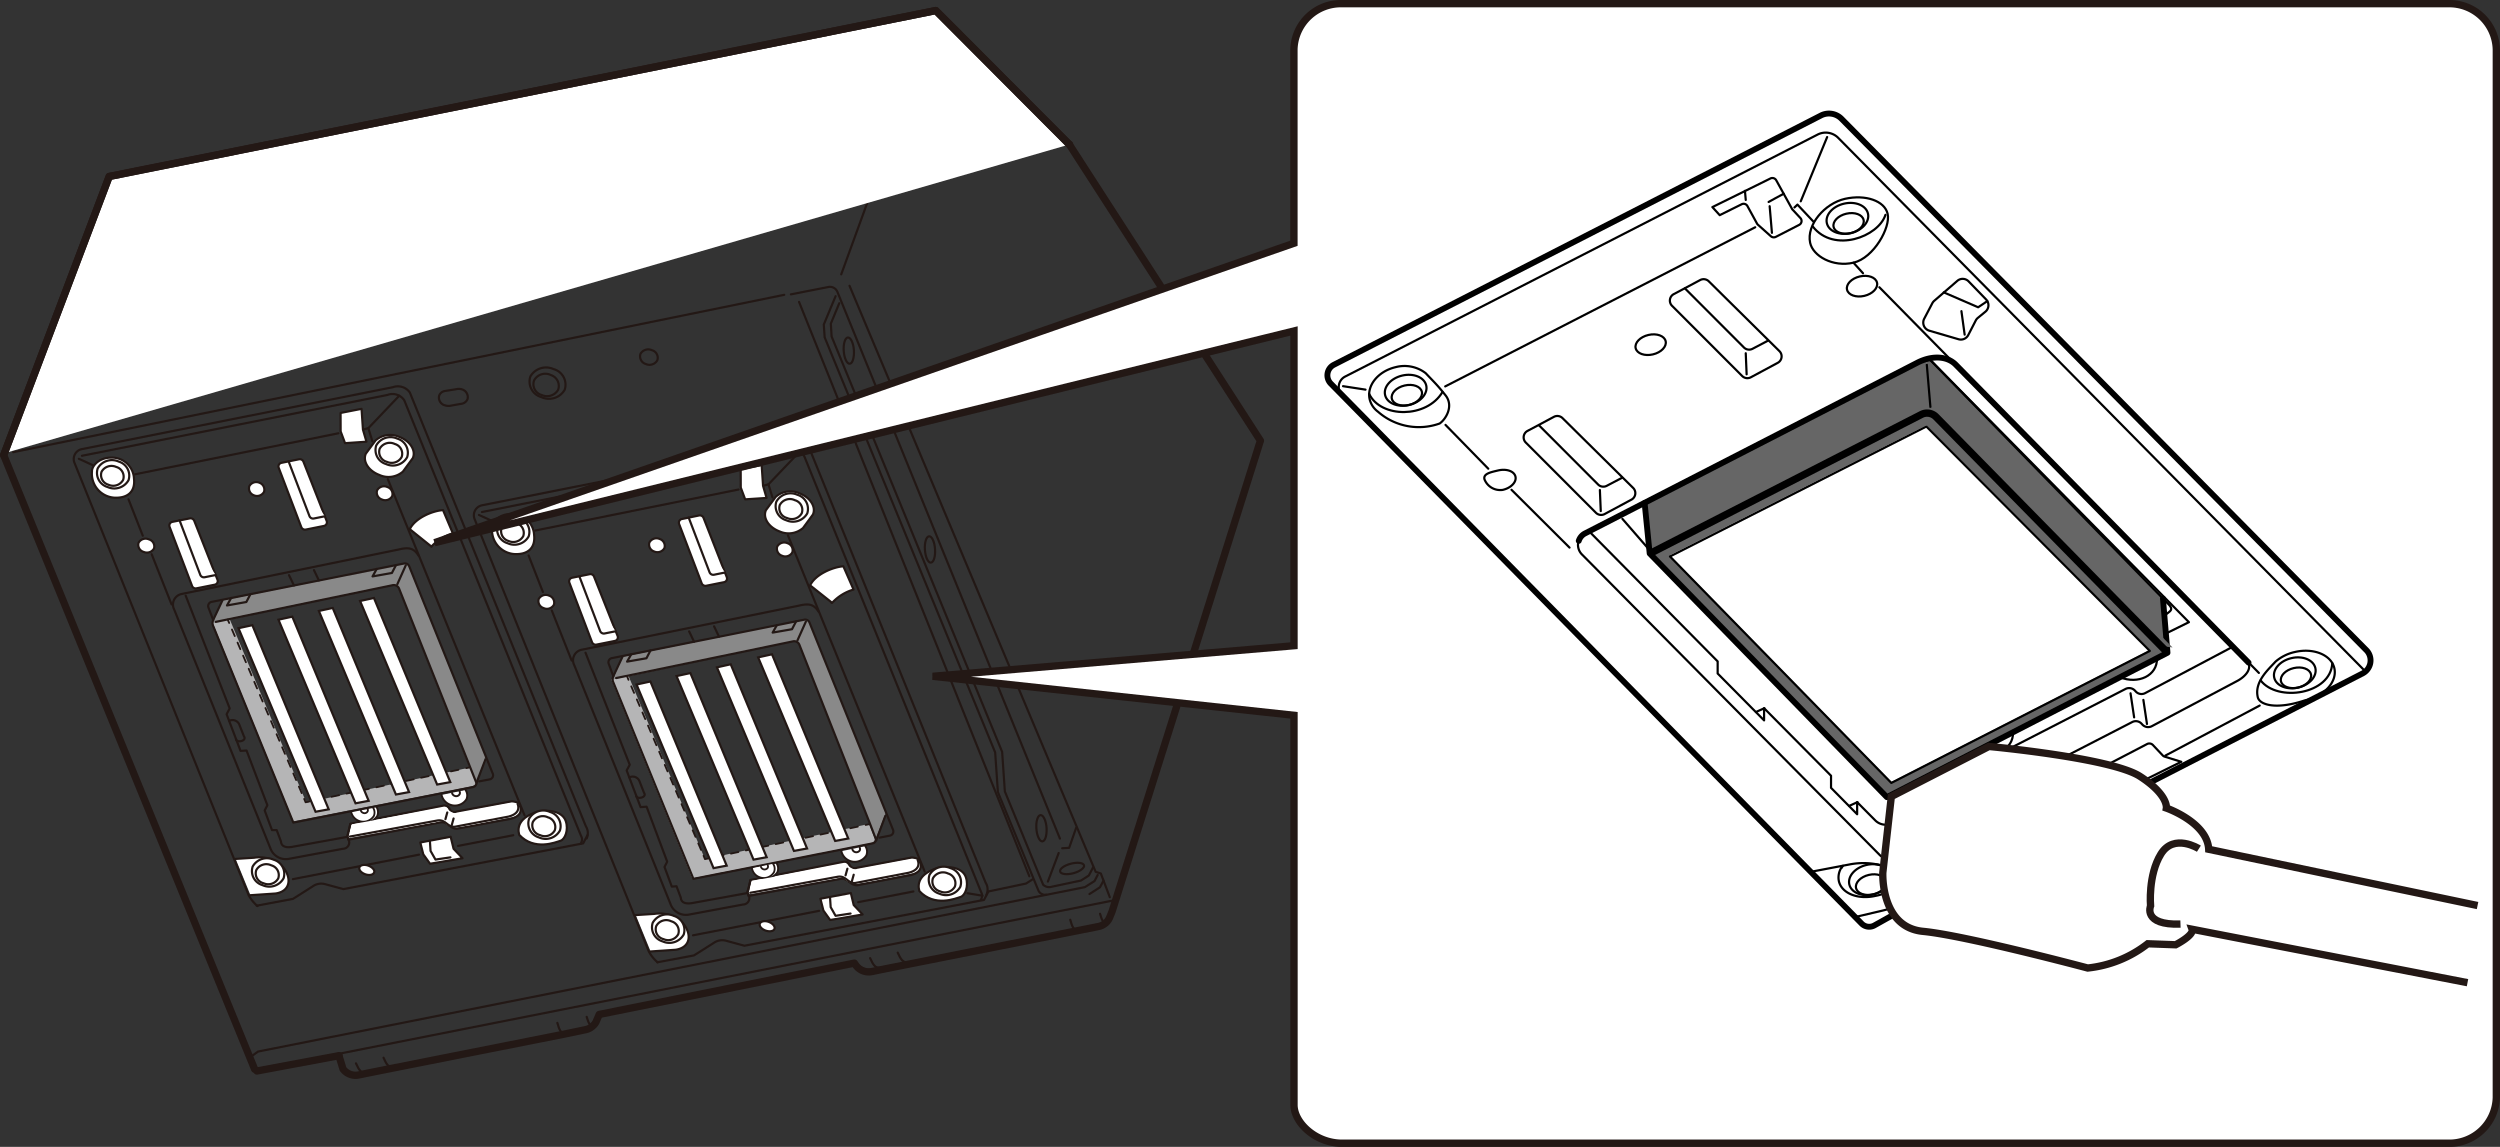 <svg id="レイヤー_4" data-name="レイヤー 4" xmlns="http://www.w3.org/2000/svg" width="120.26mm" height="55.17mm" viewBox="0 0 340.9 156.39"><rect x="0" y="0" width="340.9" height="156.39" fill="#333333" stroke="none"/><defs><style>.cls-1{fill:#b5b5b6;}.cls-2{fill:#898989;}.cls-12,.cls-13,.cls-14,.cls-16,.cls-17,.cls-18,.cls-3,.cls-4,.cls-5,.cls-7,.cls-8{fill:none;}.cls-10,.cls-15,.cls-16,.cls-17,.cls-18,.cls-19,.cls-3,.cls-4,.cls-7,.cls-8{stroke:#231815;}.cls-10,.cls-12,.cls-13,.cls-16,.cls-17,.cls-18,.cls-3,.cls-4,.cls-7,.cls-8{stroke-linecap:round;}.cls-12,.cls-13,.cls-16,.cls-17,.cls-18,.cls-3,.cls-4,.cls-7,.cls-8{stroke-linejoin:round;}.cls-13,.cls-19,.cls-3{stroke-width:0.3px;}.cls-10,.cls-15,.cls-19,.cls-6{fill:#fff;}.cls-7{stroke-width:0.27px;}.cls-8{stroke-width:0.25px;}.cls-9{fill:#595757;}.cls-10,.cls-14,.cls-15,.cls-19{stroke-miterlimit:10;}.cls-11{fill:#666;}.cls-12,.cls-13,.cls-14{stroke:#000;}.cls-12{stroke-width:0.8px;}.cls-16,.cls-17,.cls-18{stroke-width:0.25px;}.cls-17{stroke-dasharray:0.97 0.97;}.cls-18{stroke-dasharray:1.04 1.04;}</style></defs><path class="cls-1" d="M83.37,92.66l2.3-.57,10.46,25.06,22.37-4.8.78,2s.27.45-.78.68-24.1,4.74-24.1,4.74Z"/><path class="cls-2" d="M84.88,89.56l24.77-5.06s.47-.21.79.59l10.36,25.7-1.36,3.51L109,87.91a.72.72,0,0,0-.88-.45l-24.56,5.2Z"/><polyline class="cls-3" points="34.45 143.92 35.19 143.39 147.93 120.97 149.25 120.14 149.68 119.31"/><polyline class="cls-3" points="150.48 120.07 149.99 120.99 148.56 121.91"/><polyline class="cls-3" points="134.73 121.57 139.91 120.48 140.8 119.91"/><line class="cls-3" x1="108.96" y1="41.17" x2="140.36" y2="119.49"/><path class="cls-3" d="M142.66,122a1,1,0,0,1-1.08-.61L136.07,108l-.37-5.4L112.45,46l-.12-1.74,1.61-3.87"/><path class="cls-3" d="M114.44,41.35l-1.15,2.79.11,1.75,23.25,56.63.37,5.4,5.22,12.71a1.17,1.17,0,0,0,1.16.29l4-.85,1.07-.68.59-1.13"/><path class="cls-3" d="M107.85,40.14l5.08-1a1.1,1.1,0,0,1,1.25.64l30.35,74.57"/><polyline class="cls-3" points="151.33 122.34 150.11 119.11 149.4 118.88 115.84 38.97"/><polyline class="cls-3" points="146.74 112.89 145.79 115.61 144.84 115.67"/><line class="cls-3" x1="142.89" y1="120.21" x2="144.36" y2="116.32"/><path class="cls-3" d="M142.71,112.89c.06,1-.19,1.81-.57,1.84s-.75-.76-.82-1.75.19-1.81.57-1.83S142.64,111.9,142.71,112.89Z"/><path class="cls-3" d="M127.5,74.88c.07,1-.18,1.81-.57,1.84s-.74-.76-.81-1.75.19-1.81.57-1.84S127.44,73.89,127.5,74.88Z"/><path class="cls-3" d="M116.44,47.76c.06,1-.19,1.81-.57,1.84s-.75-.75-.82-1.74.19-1.82.57-1.84S116.37,46.77,116.44,47.76Z"/><path class="cls-3" d="M147.82,118c-.1-.36-.92-.46-1.82-.22s-1.54.71-1.44,1.07.92.46,1.82.22S147.92,118.31,147.82,118Z"/><line class="cls-3" x1="114.71" y1="37.41" x2="127.46" y2="2.37"/><line class="cls-3" x1="35.55" y1="145.8" x2="152.24" y2="122.7"/><path class="cls-3" d="M81.7,138.33l-.36.86a2.07,2.07,0,0,1-1.53,1.21l-30.89,6.14a2.15,2.15,0,0,1-2.16-.82"/><path class="cls-3" d="M80,138.66c.26.86.44,1.25.83,1.2"/><path class="cls-3" d="M76,139.48c.26.86.45,1.6,1.22,1.38"/><path class="cls-3" d="M48.54,145c.39.83.69,1.49,1.56,1.31"/><path class="cls-3" d="M52.3,144.23c.38.84.68,1.49,1.55,1.32"/><path class="cls-3" d="M150,124.6c.25.86.43,1.25.82,1.2"/><path class="cls-3" d="M145.94,125.42c.25.86.44,1.6,1.22,1.38"/><path class="cls-3" d="M75.48,50.33A2.2,2.2,0,0,1,77,53.15a2.47,2.47,0,0,1-3.18,1,2.2,2.2,0,0,1-1.5-2.81A2.47,2.47,0,0,1,75.48,50.33Z"/><path class="cls-3" d="M75.11,51.14a1.56,1.56,0,0,1,1,2,1.74,1.74,0,0,1-2.23.73,1.53,1.53,0,0,1-1.05-2A1.73,1.73,0,0,1,75.11,51.14Z"/><path class="cls-3" d="M88.89,47.75a1.07,1.07,0,0,1,.74,1.38,1.22,1.22,0,0,1-1.56.51,1.09,1.09,0,0,1-.74-1.38A1.22,1.22,0,0,1,88.89,47.75Z"/><line class="cls-3" x1="131.92" y1="121.8" x2="133.97" y2="122.14"/><line class="cls-4" x1="35.03" y1="146.04" x2="46.23" y2="143.95"/><path class="cls-5" d="M102,121.35a.9.9,0,0,0,.06.82.87.87,0,0,1-.79,1.2l-7.35,1.37a2.26,2.26,0,0,1-2.56-1.46L78.28,90.74a1.46,1.46,0,0,1,1-2.11l29.57-6c1.31-.32,2.05-.3,2.74.8l13.61,33.78a2.49,2.49,0,0,0-.92-.22l-7.48,1.4a.74.74,0,0,1-1-.43.76.76,0,0,0-.84-.38L102.33,120l-.3,1.32"/><polyline class="cls-3" points="112.74 77.85 115.03 80.15 116.17 80.07"/><line class="cls-3" x1="114.06" y1="79.72" x2="113.39" y2="82.2"/><path class="cls-3" d="M117.65,115.37a.41.41,0,0,1,0,.4.59.59,0,0,1-.75.25.57.57,0,0,1-.37-.42"/><line class="cls-3" x1="119.48" y1="114.6" x2="120.72" y2="111.27"/><line class="cls-3" x1="116.42" y1="119.22" x2="116.18" y2="120.13"/><path class="cls-6" d="M102.37,120,114,117.73s1.22-.49,1.61.19.73.56,1.37.42c.85-.19,7.25-1.32,7.25-1.32a1.08,1.08,0,0,1,1.15.58c.44.74-.23,1.27-.73,1.44s-7.61,1.46-7.61,1.46a1.33,1.33,0,0,1-1.06-.23,2.17,2.17,0,0,0-1.7-.48c-.57.14-12.21,2.17-12.21,2.17l-.15-.37Z"/><path class="cls-3" d="M102.09,122.13a.9.9,0,0,1-.06-.82l.31-1.32L115,117.52a.75.75,0,0,1,.84.38.74.74,0,0,0,1,.43l7.48-1.4a2.49,2.49,0,0,1,.92.22"/><path class="cls-6" d="M105.88,117.68a1.33,1.33,0,0,1,.13,1.25,1.88,1.88,0,0,1-3.41-.58"/><path class="cls-7" d="M105.88,117.68a1.33,1.33,0,0,1,.13,1.25,1.88,1.88,0,0,1-3.41-.58"/><path class="cls-3" d="M125.46,117.6s.63,1.24-1.23,1.72l-7.32,1.39c-1,.07-1.2-1-2.28-.87l-12.55,2.33"/><path class="cls-3" d="M85.83,106a1,1,0,0,1,1.36.5l.63,1.61c.44.61-.89.93-1.07.45"/><path class="cls-3" d="M133.74,122.74c.37-.72.11-.9-.05-1.33l-24-59.15c-.44-.88-1.45-.91-2.31-.74l-41.66,8.3"/><line class="cls-3" x1="126.09" y1="118.84" x2="107.44" y2="72.99"/><path class="cls-3" d="M111.62,83.41c-.69-1.1-1.43-1.12-2.74-.81l-29.57,6a1.46,1.46,0,0,0-1,2.11l13.11,32.54a2.24,2.24,0,0,0,2.55,1.46l7.35-1.37a.86.86,0,0,0,.79-1.2.88.88,0,0,1,0-.82"/><path class="cls-3" d="M84.88,89.56l-1.25,2.65a1,1,0,0,0,0,.83l10.92,26.8L119,115a.51.51,0,0,0,.4-.68l-.77-2L109,87.91a.76.76,0,0,0-.88-.45l-24.1,5"/><path class="cls-3" d="M83.63,92.21,83,90.5a.57.57,0,0,1,.45-.76l26.22-5.24a.63.63,0,0,1,.7.36l11.41,28.31a.58.58,0,0,1-.45.78l-1.39.27"/><path class="cls-3" d="M102,121.31l-.11.47-7.27,1.32c-1.11.25-1.76,0-1.79-.71l-.58-1.54-.64.05-1-2.68.37-.72L88.17,110l-.82.06-1.9-5,.42-.78L79.84,89"/><line class="cls-3" x1="102.33" y1="120.03" x2="102.04" y2="121.31"/><path class="cls-6" d="M118,115.39a1.32,1.32,0,0,1,.13,1.26,1.87,1.87,0,0,1-3.4-.58"/><path class="cls-7" d="M118,115.39a1.32,1.32,0,0,1,.13,1.26,1.87,1.87,0,0,1-3.4-.58"/><path class="cls-7" d="M117.23,115.6a.4.4,0,0,1,0,.37.56.56,0,0,1-1-.16"/><path class="cls-6" d="M105.42,117.79a1.19,1.19,0,0,1,.12,1.14,1.59,1.59,0,0,1-2,.67,1.58,1.58,0,0,1-1-1.2"/><path class="cls-8" d="M105.42,117.79a1.19,1.19,0,0,1,.12,1.14,1.59,1.59,0,0,1-2,.67,1.58,1.58,0,0,1-1-1.2"/><path class="cls-8" d="M104.69,118a.38.38,0,0,1,0,.33.52.52,0,0,1-.93-.14"/><path class="cls-6" d="M102.1,121.75l12-2s.69-.3,1,0a2,2,0,0,0,1.86.69c1.26-.07,6.75-1.28,7.24-1.39s1.35-.7,1-1.54c0-.58-2-.14-2-.14l-6.47,1.22a1.91,1.91,0,0,1-1-.46c-.27-.35-.52-.39-1.33-.24l-11.84,2.23Z"/><line class="cls-3" x1="116.41" y1="119.28" x2="116.16" y2="120.18"/><line class="cls-3" x1="115.55" y1="118.46" x2="115.3" y2="119.36"/><path class="cls-3" d="M125.14,117.3s.63,1.24-1.23,1.71l-7.32,1.4c-1,.06-1.2-1-2.28-.87l-12,2.2"/><path class="cls-3" d="M151.81,124l-.36.86a2.05,2.05,0,0,1-1.52,1.21L119,132.2a2.16,2.16,0,0,1-2.16-.82l-.23-.32"/><path class="cls-3" d="M118.65,130.65c.39.84.69,1.49,1.56,1.31"/><path class="cls-3" d="M122.41,129.9c.39.83.68,1.48,1.56,1.31"/><path class="cls-6" d="M88.72,129.74l3.4-.23c2.1-.3,2.28-2.2.9-3.75a4.54,4.54,0,0,0-3.8-1.14l-2.53.16"/><path class="cls-3" d="M88.72,129.74l3.4-.23c2.1-.3,2.28-2.2.9-3.75a4.54,4.54,0,0,0-3.8-1.14l-2.53.16"/><path class="cls-6" d="M127.78,118.37c-2.32.77-2.73,2-2.42,3.13,2.07,2.24,5,1,5.62.81s1.14-1.45.73-2.68-2-1.66-3.93-1.26"/><path class="cls-3" d="M127.78,118.37c-2.32.77-2.73,2-2.42,3.13,2.07,2.24,5,1,5.62.81s1.14-1.45.73-2.68S129.67,118,127.78,118.37Z"/><line class="cls-3" x1="124.55" y1="121.56" x2="117.02" y2="123.02"/><line class="cls-3" x1="111.7" y1="124.2" x2="94.5" y2="127.54"/><path class="cls-6" d="M105.6,126.68c-.13.32-.69.41-1.24.2s-.88-.63-.74-.95.7-.42,1.24-.21.88.64.74,1"/><path class="cls-3" d="M105.6,126.68c-.13.32-.69.41-1.24.2s-.88-.63-.74-.95.7-.42,1.24-.21S105.74,126.36,105.6,126.68Z"/><polygon class="cls-6" points="116.02 121.77 116.41 123.41 117.63 124.7 113.2 125.45 112.28 124.16 111.87 122.55 116.02 121.77"/><polygon class="cls-3" points="116.02 121.77 116.41 123.41 117.63 124.7 113.2 125.45 112.28 124.16 111.87 122.55 116.02 121.77"/><polyline class="cls-3" points="113.18 122.33 113.27 123.7 113.94 124.88 115.98 124.57"/><path class="cls-6" d="M91.88,124.89a2,2,0,0,1,1.35,2.54,2.23,2.23,0,0,1-2.87.94A2,2,0,0,1,89,125.84a2.23,2.23,0,0,1,2.87-1"/><path class="cls-3" d="M91.88,124.89a2,2,0,0,1,1.35,2.54,2.23,2.23,0,0,1-2.87.94A2,2,0,0,1,89,125.84,2.23,2.23,0,0,1,91.88,124.89Z"/><path class="cls-3" d="M91.54,125.63a1.37,1.37,0,0,1,.94,1.77,1.55,1.55,0,0,1-2,.66,1.38,1.38,0,0,1-1-1.77A1.55,1.55,0,0,1,91.54,125.63Z"/><path class="cls-6" d="M129.6,118.38a2,2,0,0,1,1.35,2.54,2.21,2.21,0,0,1-2.86.94,2,2,0,0,1-1.35-2.54,2.22,2.22,0,0,1,2.86-.94"/><path class="cls-3" d="M129.6,118.38a2,2,0,0,1,1.35,2.54,2.21,2.21,0,0,1-2.86.94,2,2,0,0,1-1.35-2.54A2.22,2.22,0,0,1,129.6,118.38Z"/><path class="cls-6" d="M129.27,119.11a1.39,1.39,0,0,1,.94,1.78,1.55,1.55,0,0,1-2,.66,1.39,1.39,0,0,1-1-1.78,1.57,1.57,0,0,1,2-.66"/><path class="cls-3" d="M129.27,119.11a1.39,1.39,0,0,1,.94,1.78,1.55,1.55,0,0,1-2,.66,1.39,1.39,0,0,1-1-1.78A1.57,1.57,0,0,1,129.27,119.11Z"/><path class="cls-3" d="M134.51,122a1.73,1.73,0,0,0-.11-1.64l-24-59.15c-.45-.88-1.45-.91-2.32-.74L65.74,68.9a1.39,1.39,0,0,0-1,1.94l23.72,58.88a5.12,5.12,0,0,0,1.21,1.5"/><path class="cls-6" d="M109.5,72a3,3,0,0,1-3.21.46c-1.48-.56-2.3-1.85-1.85-2.89l1.34-1.82a3,3,0,0,1,3.23-.48c1.47.56,2.3,1.85,1.84,2.89Z"/><path class="cls-3" d="M109.5,72a3,3,0,0,1-3.21.46c-1.48-.56-2.3-1.85-1.85-2.89l1.34-1.82a3,3,0,0,1,3.23-.48c1.47.56,2.3,1.85,1.84,2.89Z"/><polyline class="cls-3" points="105.34 67.84 104.79 66.04 104.05 66.25"/><line class="cls-3" x1="104.79" y1="66.04" x2="108.99" y2="61.64"/><polygon class="cls-6" points="103.86 63.41 104.05 66.25 104.53 67.9 101.61 68.09 101.01 66.48 101 63.97 103.86 63.41"/><polygon class="cls-3" points="103.86 63.41 104.05 66.25 104.53 67.9 101.61 68.09 101.01 66.48 101 63.97 103.86 63.41"/><line class="cls-3" x1="67.23" y1="71.1" x2="65.31" y2="70.22"/><line class="cls-3" x1="73" y1="72.34" x2="100.71" y2="66.75"/><path class="cls-6" d="M67.1,72a3.28,3.28,0,0,0,3,3.55c1.78.11,2.94-.74,2.73-2.61a3,3,0,0,0-3.1-2.85c-1.66,0-2.66,1.16-2.61,1.91"/><path class="cls-3" d="M67.1,72a3.28,3.28,0,0,0,3,3.55c1.78.11,2.94-.74,2.73-2.61a3,3,0,0,0-3.1-2.85C68.05,70.06,67.05,71.23,67.1,72Z"/><line class="cls-3" x1="72.08" y1="75.75" x2="74.03" y2="80.72"/><path class="cls-6" d="M74.87,81.22a1,1,0,0,1,.66,1.24,1.08,1.08,0,0,1-1.4.46,1,1,0,0,1-.67-1.24,1.1,1.1,0,0,1,1.41-.46"/><path class="cls-3" d="M74.87,81.22a1,1,0,0,1,.66,1.24,1.08,1.08,0,0,1-1.4.46,1,1,0,0,1-.67-1.24A1.1,1.1,0,0,1,74.87,81.22Z"/><path class="cls-6" d="M89.94,73.49a1,1,0,0,1,.66,1.25,1.09,1.09,0,0,1-1.4.46A1,1,0,0,1,88.54,74a1.09,1.09,0,0,1,1.4-.47"/><path class="cls-3" d="M89.94,73.49a1,1,0,0,1,.66,1.25,1.09,1.09,0,0,1-1.4.46A1,1,0,0,1,88.54,74,1.09,1.09,0,0,1,89.94,73.49Z"/><path class="cls-6" d="M107.38,74.07a1,1,0,0,1,.66,1.25,1.09,1.09,0,0,1-1.4.46,1,1,0,0,1-.66-1.24,1.09,1.09,0,0,1,1.4-.47"/><path class="cls-3" d="M107.38,74.07a1,1,0,0,1,.66,1.25,1.09,1.09,0,0,1-1.4.46,1,1,0,0,1-.66-1.24A1.09,1.09,0,0,1,107.38,74.07Z"/><path class="cls-6" d="M81.38,87.89l2.45-.49a.5.5,0,0,0,.39-.67L81,78.62a.53.53,0,0,0-.61-.32l-2.36.48a.5.5,0,0,0-.39.67l3.09,8.12a.54.54,0,0,0,.61.32"/><path class="cls-3" d="M81.38,87.89l2.45-.49a.5.5,0,0,0,.39-.67L81,78.62a.53.53,0,0,0-.61-.32l-2.36.48a.5.5,0,0,0-.39.67l3.09,8.12A.54.54,0,0,0,81.38,87.89Z"/><path class="cls-6" d="M79,78.59l2.84,7.47a.54.54,0,0,0,.61.32l1.49-.3"/><path class="cls-3" d="M79,78.59l2.84,7.47a.54.54,0,0,0,.61.32l1.49-.3"/><path class="cls-6" d="M96.27,79.88l2.44-.49a.51.51,0,0,0,.4-.67l-3.18-8.11a.54.54,0,0,0-.61-.32L93,70.77a.51.51,0,0,0-.4.67l3.09,8.12a.56.56,0,0,0,.62.32"/><path class="cls-3" d="M96.27,79.88l2.44-.49a.51.51,0,0,0,.4-.67l-3.18-8.11a.54.54,0,0,0-.61-.32L93,70.77a.51.51,0,0,0-.4.67l3.09,8.12A.56.56,0,0,0,96.27,79.88Z"/><path class="cls-6" d="M93.91,70.58l2.85,7.47a.54.54,0,0,0,.61.32l1.48-.3"/><path class="cls-3" d="M93.91,70.58l2.85,7.47a.54.54,0,0,0,.61.32l1.48-.3"/><path class="cls-6" d="M115,77.22c-1.43.1-3.82,1.1-4.53,2.6l3,2.38a6.45,6.45,0,0,1,2.92-1.81Z"/><path class="cls-3" d="M115,77.22c-1.43.1-3.82,1.1-4.53,2.6l3,2.38a6.45,6.45,0,0,1,2.92-1.81Z"/><line class="cls-3" x1="75.24" y1="83.24" x2="77.95" y2="90.07"/><path class="cls-6" d="M70.74,70.6a2,2,0,0,1,1.35,2.54,2.22,2.22,0,0,1-2.86.94,2,2,0,0,1-1.35-2.54,2.22,2.22,0,0,1,2.86-.94"/><path class="cls-3" d="M70.74,70.6a2,2,0,0,1,1.35,2.54,2.22,2.22,0,0,1-2.86.94,2,2,0,0,1-1.35-2.54A2.22,2.22,0,0,1,70.74,70.6Z"/><path class="cls-6" d="M70.4,71.33a1.39,1.39,0,0,1,.95,1.78,1.56,1.56,0,0,1-2,.66A1.39,1.39,0,0,1,68.4,72a1.56,1.56,0,0,1,2-.66"/><path class="cls-3" d="M70.4,71.33a1.39,1.39,0,0,1,.95,1.78,1.56,1.56,0,0,1-2,.66A1.39,1.39,0,0,1,68.4,72,1.56,1.56,0,0,1,70.4,71.33Z"/><path class="cls-6" d="M108.73,67.47A2,2,0,0,1,110.08,70a2.23,2.23,0,0,1-2.87.94,2,2,0,0,1-1.35-2.53,2.23,2.23,0,0,1,2.87-1"/><path class="cls-3" d="M108.73,67.47A2,2,0,0,1,110.08,70a2.23,2.23,0,0,1-2.87.94,2,2,0,0,1-1.35-2.53A2.23,2.23,0,0,1,108.73,67.47Z"/><path class="cls-6" d="M108.39,68.21a1.37,1.37,0,0,1,.94,1.77,1.55,1.55,0,0,1-2,.66,1.39,1.39,0,0,1-1-1.77,1.56,1.56,0,0,1,2-.66"/><path class="cls-3" d="M108.39,68.21a1.37,1.37,0,0,1,.94,1.77,1.55,1.55,0,0,1-2,.66,1.39,1.39,0,0,1-1-1.77A1.56,1.56,0,0,1,108.39,68.21Z"/><polyline class="cls-3" points="88.71 88.68 88.15 89.76 85.51 90.22 86.08 89.21"/><polyline class="cls-3" points="108.56 84.72 108 85.8 105.36 86.26 105.93 85.25"/><line class="cls-3" x1="108.74" y1="87.33" x2="109.89" y2="84.76"/><line class="cls-3" x1="94.64" y1="87.5" x2="93.97" y2="86.1"/><line class="cls-3" x1="98.04" y1="86.81" x2="97.37" y2="85.41"/><path class="cls-3" d="M89.63,131.22l5-.94,2.8-1.77a2,2,0,0,1,1.58-.23l2.5.68,32.67-6.25.6-1.14"/><line class="cls-3" x1="64.92" y1="106.93" x2="66.16" y2="103.6"/><path class="cls-6" d="M73.22,110.7c-2.32.77-2.73,2-2.42,3.14,2.07,2.23,5,1,5.62.81s1.14-1.46.73-2.68-2-1.67-3.93-1.27"/><path class="cls-3" d="M73.22,110.7c-2.32.77-2.73,2-2.42,3.14,2.07,2.23,5,1,5.62.81s1.14-1.46.73-2.68S75.11,110.3,73.22,110.7Z"/><path class="cls-6" d="M75,110.72a2,2,0,0,1,1.35,2.53,2.21,2.21,0,0,1-2.86.94,2,2,0,0,1-1.35-2.53,2.22,2.22,0,0,1,2.86-.94"/><path class="cls-3" d="M75,110.72a2,2,0,0,1,1.35,2.53,2.21,2.21,0,0,1-2.86.94,2,2,0,0,1-1.35-2.53A2.22,2.22,0,0,1,75,110.72Z"/><path class="cls-6" d="M74.71,111.45a1.38,1.38,0,0,1,.94,1.77,1.54,1.54,0,0,1-2,.66,1.38,1.38,0,0,1-1-1.77,1.56,1.56,0,0,1,2-.66"/><path class="cls-3" d="M74.71,111.45a1.38,1.38,0,0,1,.94,1.77,1.54,1.54,0,0,1-2,.66,1.38,1.38,0,0,1-1-1.77A1.56,1.56,0,0,1,74.71,111.45Z"/><polygon class="cls-9" points="99.09 118.04 88.69 92.93 86.8 93.34 97.3 118.38 99.09 118.04"/><polygon class="cls-9" points="104.54 116.89 94.14 91.78 92.25 92.19 102.75 117.22 104.54 116.89"/><path class="cls-2" d="M30.27,81.86l24.77-5s.47-.22.79.58l10.36,25.7-1.36,3.51L54.36,80.21a.72.72,0,0,0-.88-.45L28.92,85Z"/><polygon class="cls-9" points="110.05 115.7 99.64 90.58 97.76 91 108.26 116.03 110.05 115.7"/><polygon class="cls-9" points="115.67 114.34 105.27 89.22 103.38 89.64 113.88 114.67 115.67 114.34"/><polyline class="cls-6" points="145.85 19.69 145.78 19.67 128.89 2.73 128.03 1.87 127.6 1.44 14.89 24.07 0.6 61.8"/><polyline class="cls-4" points="145.85 19.69 145.78 19.67 128.89 2.73 128.03 1.87 127.6 1.44 14.89 24.07 0.6 61.8"/><path class="cls-4" d="M.5,62.06l14.39-38L127.61,1.44l18.18,18.23,26.08,40.42-20.22,64.18-.35.86a2,2,0,0,1-.47.67,2.12,2.12,0,0,1-1.05.54l-2.81.56-23.35,4.63-3.56.71h0l-1.17.24a2.15,2.15,0,0,1-2.16-.82l-.23-.33-34.79,7-.37.86a1.67,1.67,0,0,1-.47.67,2,2,0,0,1-1,.54L77,141l-23.15,4.59-3.76.75h0l-1.17.24a2.12,2.12,0,0,1-2.15-.82L46.23,144"/><line class="cls-3" x1="106.94" y1="40.2" x2="1.8" y2="61.66"/><path class="cls-3" d="M61.34,55.34a1.43,1.43,0,0,1-.64-.06,1.09,1.09,0,0,1-.81-1.35,1,1,0,0,1,.76-.61l1.51-.24a1.49,1.49,0,0,1,.78,0,1.1,1.1,0,0,1,.81,1.35,1.07,1.07,0,0,1-.89.64Z"/><line class="cls-6" x1="0.5" y1="62.06" x2="34.72" y2="145.79"/><line class="cls-4" x1="0.5" y1="62.06" x2="34.72" y2="145.79"/><path class="cls-5" d="M47.46,113.68a.91.91,0,0,0,.06.82.87.87,0,0,1-.79,1.2l-7.35,1.37a2.26,2.26,0,0,1-2.56-1.46L23.72,83.07a1.46,1.46,0,0,1,1-2.11l29.57-6c1.31-.31,2-.29,2.74.81l13.61,33.77a2.36,2.36,0,0,0-.92-.21l-7.48,1.4a.75.75,0,0,1-1-.43.75.75,0,0,0-.84-.38l-12.65,2.46-.3,1.32"/><polyline class="cls-3" points="58.18 70.18 60.47 72.48 61.61 72.41"/><line class="cls-3" x1="59.5" y1="72.05" x2="58.83" y2="74.53"/><path class="cls-3" d="M63.09,107.7a.43.43,0,0,1,0,.41.62.62,0,0,1-1.12-.17"/><line class="cls-3" x1="61.86" y1="111.55" x2="61.62" y2="112.46"/><path class="cls-6" d="M47.81,112.29l11.67-2.23s1.22-.48,1.61.19.73.57,1.37.42c.85-.18,7.25-1.32,7.25-1.32a1.1,1.1,0,0,1,1.15.58c.44.75-.24,1.28-.74,1.44s-7.6,1.46-7.6,1.46a1.35,1.35,0,0,1-1.06-.22,2.17,2.17,0,0,0-1.7-.49c-.57.15-12.21,2.17-12.21,2.17l-.15-.36Z"/><path class="cls-3" d="M47.53,114.46a.91.91,0,0,1-.06-.82l.31-1.32,12.65-2.46a.75.75,0,0,1,.84.38.74.74,0,0,0,1,.42l7.48-1.39a2.36,2.36,0,0,1,.92.21"/><path class="cls-6" d="M51.32,110a1.35,1.35,0,0,1,.13,1.26,1.88,1.88,0,0,1-3.41-.58"/><path class="cls-7" d="M51.32,110a1.35,1.35,0,0,1,.13,1.26,1.88,1.88,0,0,1-3.41-.58"/><path class="cls-3" d="M70.9,109.93s.63,1.25-1.23,1.72L62.35,113c-1,.07-1.2-1-2.28-.86L47.52,114.5"/><path class="cls-3" d="M31.27,98.29a1,1,0,0,1,1.36.51l.63,1.6c.44.62-.89.93-1.07.45"/><path class="cls-3" d="M79.18,115.07c.37-.71.11-.9-.05-1.33l-24-59.15a1.93,1.93,0,0,0-2.31-.73L11.18,62.15"/><line class="cls-3" x1="71.53" y1="111.18" x2="52.88" y2="65.33"/><path class="cls-3" d="M57.06,75.75c-.69-1.1-1.43-1.12-2.74-.81L24.75,81a1.47,1.47,0,0,0-1,2.11l13.11,32.54a2.24,2.24,0,0,0,2.55,1.46l7.35-1.37a.86.86,0,0,0,.79-1.2.89.89,0,0,1-.05-.82"/><path class="cls-3" d="M29.07,84.54l-.65-1.7a.58.58,0,0,1,.45-.77l26.22-5.23a.63.63,0,0,1,.7.35L67.2,105.51a.57.57,0,0,1-.45.77l-1.39.27"/><polygon class="cls-9" points="44.82 110.36 34.41 85.25 32.52 85.66 43.03 110.69 44.82 110.36"/><polygon class="cls-9" points="50.27 109.2 39.86 84.09 37.97 84.5 48.48 109.54 50.27 109.2"/><polygon class="cls-9" points="55.78 108.01 45.37 82.9 43.48 83.31 53.99 108.34 55.78 108.01"/><polygon class="cls-9" points="61.4 106.65 50.99 81.54 49.1 81.95 59.61 106.98 61.4 106.65"/><path class="cls-3" d="M47.48,113.64l-.11.47-7.27,1.32c-1.11.26-1.76,0-1.79-.7l-.58-1.54-.64,0-1-2.68.37-.71-2.84-7.46-.82.05-1.9-5,.42-.79-6-15.38"/><line class="cls-3" x1="47.77" y1="112.36" x2="47.47" y2="113.64"/><path class="cls-6" d="M63.48,107.72a1.32,1.32,0,0,1,.13,1.26,1.87,1.87,0,0,1-3.4-.58"/><path class="cls-7" d="M63.48,107.72a1.32,1.32,0,0,1,.13,1.26,1.87,1.87,0,0,1-3.4-.58"/><path class="cls-7" d="M62.67,107.93a.41.41,0,0,1,0,.37.53.53,0,0,1-.68.22.54.54,0,0,1-.34-.37"/><path class="cls-6" d="M50.86,110.12a1.2,1.2,0,0,1,.12,1.14,1.7,1.7,0,0,1-3.09-.53"/><path class="cls-8" d="M50.86,110.12a1.2,1.2,0,0,1,.12,1.14,1.7,1.7,0,0,1-3.09-.53"/><path class="cls-8" d="M50.13,110.31a.38.38,0,0,1,0,.33.47.47,0,0,1-.62.2.48.48,0,0,1-.31-.33"/><path class="cls-6" d="M47.54,114.09l12-2s.69-.31,1,0a2,2,0,0,0,1.86.68c1.26-.07,6.75-1.28,7.24-1.38s1.35-.7,1-1.55c0-.57-2-.13-2-.13l-6.47,1.22a1.91,1.91,0,0,1-1-.46c-.27-.35-.52-.4-1.33-.25L48,112.4Z"/><line class="cls-3" x1="61.85" y1="111.61" x2="61.6" y2="112.52"/><line class="cls-3" x1="60.99" y1="110.79" x2="60.74" y2="111.7"/><path class="cls-3" d="M70.58,109.63s.63,1.24-1.23,1.72L62,112.74c-1,.07-1.2-1-2.28-.87l-12,2.2"/><path class="cls-6" d="M34.16,122.07l3.4-.23c2.1-.29,2.28-2.2.9-3.75a4.56,4.56,0,0,0-3.8-1.13l-2.53.16"/><path class="cls-3" d="M34.16,122.07l3.4-.23c2.1-.29,2.28-2.2.9-3.75a4.56,4.56,0,0,0-3.8-1.13l-2.53.16"/><line class="cls-3" x1="69.99" y1="113.89" x2="62.46" y2="115.35"/><line class="cls-3" x1="57.14" y1="116.54" x2="39.94" y2="119.88"/><path class="cls-6" d="M51,119c-.13.32-.69.41-1.24.2s-.88-.63-.74-.95.7-.41,1.24-.2.88.63.74,1"/><path class="cls-3" d="M51,119c-.13.32-.69.41-1.24.2s-.88-.63-.74-.95.7-.41,1.24-.2S51.18,118.69,51,119Z"/><polygon class="cls-6" points="61.45 114.1 61.85 115.74 63.07 117.03 58.64 117.78 57.72 116.5 57.31 114.88 61.45 114.1"/><polygon class="cls-3" points="61.45 114.1 61.85 115.74 63.07 117.03 58.64 117.78 57.72 116.5 57.31 114.88 61.45 114.1"/><polyline class="cls-3" points="58.62 114.66 58.71 116.03 59.38 117.21 61.42 116.91"/><path class="cls-6" d="M37.31,117.23a2,2,0,0,1,1.36,2.53,2.22,2.22,0,0,1-2.87.94,2,2,0,0,1-1.35-2.53,2.22,2.22,0,0,1,2.86-.94"/><path class="cls-3" d="M37.31,117.23a2,2,0,0,1,1.36,2.53,2.22,2.22,0,0,1-2.87.94,2,2,0,0,1-1.35-2.53A2.22,2.22,0,0,1,37.31,117.23Z"/><path class="cls-3" d="M37,118a1.38,1.38,0,0,1,.94,1.78,1.56,1.56,0,0,1-2,.66,1.39,1.39,0,0,1-1-1.78A1.56,1.56,0,0,1,37,118Z"/><path class="cls-3" d="M80,114.33a1.75,1.75,0,0,0-.11-1.65l-24-59.15a2,2,0,0,0-2.32-.73L11.18,61.24a1.38,1.38,0,0,0-1,1.93l23.72,58.88a5.12,5.12,0,0,0,1.21,1.5"/><path class="cls-6" d="M54.94,64.31a3,3,0,0,1-3.22.45c-1.47-.55-2.29-1.85-1.84-2.89l1.34-1.82a3,3,0,0,1,3.23-.47c1.47.55,2.3,1.85,1.84,2.89Z"/><path class="cls-3" d="M54.94,64.31a3,3,0,0,1-3.22.45c-1.47-.55-2.29-1.85-1.84-2.89l1.34-1.82a3,3,0,0,1,3.23-.47c1.47.55,2.3,1.85,1.84,2.89Z"/><polyline class="cls-3" points="50.78 60.18 50.23 58.38 49.49 58.58"/><line class="cls-3" x1="50.23" y1="58.38" x2="54.43" y2="53.97"/><polygon class="cls-6" points="49.3 55.75 49.49 58.58 49.97 60.23 47.05 60.43 46.45 58.82 46.44 56.31 49.3 55.75"/><polygon class="cls-3" points="49.3 55.75 49.49 58.58 49.97 60.23 47.05 60.43 46.45 58.82 46.44 56.31 49.3 55.75"/><line class="cls-3" x1="12.67" y1="63.44" x2="10.75" y2="62.56"/><line class="cls-3" x1="18.44" y1="64.67" x2="46.15" y2="59.08"/><path class="cls-6" d="M12.54,64.31a3.27,3.27,0,0,0,3,3.55c1.78.11,2.94-.74,2.73-2.6a3,3,0,0,0-3.1-2.86c-1.66,0-2.66,1.16-2.61,1.91"/><path class="cls-3" d="M12.54,64.31a3.27,3.27,0,0,0,3,3.55c1.78.11,2.94-.74,2.73-2.6a3,3,0,0,0-3.1-2.86C13.49,62.39,12.49,63.56,12.54,64.31Z"/><line class="cls-3" x1="17.52" y1="68.08" x2="19.47" y2="73.05"/><path class="cls-6" d="M20.31,73.55A1,1,0,0,1,21,74.79a1.11,1.11,0,0,1-1.41.47A1,1,0,0,1,18.9,74a1.11,1.11,0,0,1,1.41-.46"/><path class="cls-3" d="M20.31,73.55A1,1,0,0,1,21,74.79a1.11,1.11,0,0,1-1.41.47A1,1,0,0,1,18.9,74,1.11,1.11,0,0,1,20.31,73.55Z"/><path class="cls-6" d="M35.38,65.83A1,1,0,0,1,36,67.07a1.08,1.08,0,0,1-1.4.46A1,1,0,0,1,34,66.29a1.08,1.08,0,0,1,1.4-.46"/><path class="cls-3" d="M35.38,65.83A1,1,0,0,1,36,67.07a1.08,1.08,0,0,1-1.4.46A1,1,0,0,1,34,66.29,1.08,1.08,0,0,1,35.38,65.83Z"/><path class="cls-6" d="M52.82,66.41a1,1,0,0,1,.66,1.24,1.08,1.08,0,0,1-1.4.46,1,1,0,0,1-.66-1.24,1.08,1.08,0,0,1,1.4-.46"/><path class="cls-3" d="M52.82,66.41a1,1,0,0,1,.66,1.24,1.08,1.08,0,0,1-1.4.46,1,1,0,0,1-.66-1.24A1.08,1.08,0,0,1,52.82,66.41Z"/><path class="cls-6" d="M26.82,80.22l2.45-.49a.5.5,0,0,0,.39-.67L26.48,71a.54.54,0,0,0-.61-.31l-2.36.47a.51.51,0,0,0-.39.67l3.09,8.12a.53.53,0,0,0,.61.32"/><path class="cls-3" d="M26.82,80.22l2.45-.49a.5.5,0,0,0,.39-.67L26.48,71a.54.54,0,0,0-.61-.31l-2.36.47a.51.51,0,0,0-.39.67l3.09,8.12A.53.53,0,0,0,26.82,80.22Z"/><path class="cls-6" d="M24.47,70.92l2.84,7.47a.53.53,0,0,0,.61.32l1.49-.3"/><path class="cls-3" d="M24.47,70.92l2.84,7.47a.53.53,0,0,0,.61.32l1.49-.3"/><path class="cls-6" d="M41.71,72.21l2.44-.49a.51.51,0,0,0,.4-.67l-3.18-8.11a.54.54,0,0,0-.61-.31l-2.36.48a.5.5,0,0,0-.4.66l3.09,8.12a.55.55,0,0,0,.62.32"/><path class="cls-3" d="M41.71,72.21l2.44-.49a.51.51,0,0,0,.4-.67l-3.18-8.11a.54.54,0,0,0-.61-.31l-2.36.48a.5.5,0,0,0-.4.66l3.09,8.12A.55.55,0,0,0,41.71,72.21Z"/><path class="cls-6" d="M39.35,62.91l2.85,7.47a.53.53,0,0,0,.61.32l1.48-.3"/><path class="cls-3" d="M39.35,62.91l2.85,7.47a.53.53,0,0,0,.61.32l1.48-.3"/><path class="cls-6" d="M60.41,69.56c-1.43.09-3.82,1.09-4.53,2.6l2.95,2.37a6.34,6.34,0,0,1,2.92-1.8Z"/><path class="cls-3" d="M60.41,69.56c-1.43.09-3.82,1.09-4.53,2.6l2.95,2.37a6.34,6.34,0,0,1,2.92-1.8Z"/><line class="cls-3" x1="20.68" y1="75.57" x2="23.39" y2="82.41"/><path class="cls-6" d="M16.18,62.94a2,2,0,0,1,1.35,2.53,2.22,2.22,0,0,1-2.86.94,2,2,0,0,1-1.35-2.53,2.22,2.22,0,0,1,2.86-.94"/><path class="cls-3" d="M16.18,62.94a2,2,0,0,1,1.35,2.53,2.22,2.22,0,0,1-2.86.94,2,2,0,0,1-1.35-2.53A2.22,2.22,0,0,1,16.18,62.94Z"/><path class="cls-6" d="M15.84,63.67a1.38,1.38,0,0,1,.95,1.77,1.55,1.55,0,0,1-2,.66,1.38,1.38,0,0,1-.94-1.77,1.55,1.55,0,0,1,2-.66"/><path class="cls-3" d="M15.84,63.67a1.38,1.38,0,0,1,.95,1.77,1.55,1.55,0,0,1-2,.66,1.38,1.38,0,0,1-.94-1.77A1.55,1.55,0,0,1,15.84,63.67Z"/><path class="cls-6" d="M54.17,59.81a2,2,0,0,1,1.35,2.53,2.22,2.22,0,0,1-2.87.94,2,2,0,0,1-1.35-2.53,2.23,2.23,0,0,1,2.87-.94"/><path class="cls-3" d="M54.17,59.81a2,2,0,0,1,1.35,2.53,2.22,2.22,0,0,1-2.87.94,2,2,0,0,1-1.35-2.53A2.23,2.23,0,0,1,54.17,59.81Z"/><path class="cls-6" d="M53.83,60.54a1.38,1.38,0,0,1,.94,1.78,1.56,1.56,0,0,1-2,.66,1.4,1.4,0,0,1-1-1.78,1.57,1.57,0,0,1,2-.66"/><path class="cls-3" d="M53.83,60.54a1.38,1.38,0,0,1,.94,1.78,1.56,1.56,0,0,1-2,.66,1.4,1.4,0,0,1-1-1.78A1.57,1.57,0,0,1,53.83,60.54Z"/><polyline class="cls-3" points="34.15 81.02 33.59 82.09 30.95 82.56 31.52 81.54"/><polyline class="cls-3" points="54 77.05 53.44 78.13 50.8 78.6 51.37 77.58"/><line class="cls-3" x1="54.18" y1="79.66" x2="55.33" y2="77.09"/><line class="cls-3" x1="40.08" y1="79.83" x2="39.41" y2="78.43"/><line class="cls-3" x1="43.48" y1="79.14" x2="42.81" y2="77.74"/><path class="cls-3" d="M35,123.5l4.95-.93,2.79-1.77a2,2,0,0,1,1.58-.24l2.51.68L79.52,115l.59-1.13"/><path class="cls-10" d="M333.85,155.89H183c-3.6,0-6.55-2.8-6.55-5.22V97.54l-49.27-5.32,49.27-4.17V45.13L59.26,74,176.44,33.17V6.73A6.41,6.41,0,0,1,183,.5H333.85a6.41,6.41,0,0,1,6.55,6.23V149.67A6.41,6.41,0,0,1,333.85,155.89Z"/><polygon class="cls-6" points="262.68 58.16 293.15 88.76 257.91 106.77 227.72 75.89 262.68 58.16"/><path class="cls-11" d="M262.74,49.74l-.19-.68a4,4,0,0,1,.49-.13l.44.45,31.45,32.25.63,7.39L264,56.86a1.64,1.64,0,0,0-1.59-.46l.85-.88Z"/><path class="cls-11" d="M262.74,49.74l.49,5.78-.85.88a1.9,1.9,0,0,0-.4.14l-37,18.94-.68-6.87v0l37.32-19.16a6.17,6.17,0,0,1,1-.37Z"/><path class="cls-11" d="M257.91,106.62l35.25-18L262.68,58l-35,17.73Zm11.56-4.31-12.17,6.25L225,75.33l37-18.94a2,2,0,0,1,.39-.14,1.65,1.65,0,0,1,1.59.46l31.6,32.16-1.44.75-5.05,2.58L274.5,99.71l-5,2.58Z"/><path class="cls-12" d="M248.3,15.75l-66.43,34a1.61,1.61,0,0,0-.41,2.55l72.39,73.64a1.45,1.45,0,0,0,1.74.25l6.36-3.56,5.7-4.66,4.39-.41,50.18-25.76a2,2,0,0,0,.52-3.08L251.11,16.2A2.4,2.4,0,0,0,248.3,15.75Z"/><path class="cls-13" d="M322.29,91.3,250.66,18.8a2.4,2.4,0,0,0-2.81-.45l-64.43,33a1.6,1.6,0,0,0-.86,1.59"/><line class="cls-13" x1="183.14" y1="52.66" x2="186.2" y2="53.13"/><ellipse class="cls-13" cx="191.84" cy="53.91" rx="2.1" ry="1.36" transform="translate(-7.24 45.11) rotate(-13.17)"/><ellipse class="cls-13" cx="191.68" cy="53.23" rx="2.88" ry="2.06" transform="translate(-7.09 45.06) rotate(-13.17)"/><ellipse class="cls-13" cx="255.13" cy="120.65" rx="2.1" ry="1.36" transform="translate(-20.77 61.28) rotate(-13.17)"/><ellipse class="cls-13" cx="254.97" cy="119.97" rx="2.88" ry="2.06" transform="translate(-20.62 61.23) rotate(-13.17)"/><ellipse class="cls-13" cx="252.08" cy="30.48" rx="2.1" ry="1.36" transform="translate(-0.32 58.22) rotate(-13.17)"/><ellipse class="cls-13" cx="253.91" cy="39.04" rx="2.1" ry="1.36" transform="translate(-2.22 58.86) rotate(-13.17)"/><ellipse class="cls-13" cx="225.08" cy="47.02" rx="2.1" ry="1.36" transform="translate(-4.79 52.5) rotate(-13.17)"/><ellipse class="cls-13" cx="276.44" cy="113.02" rx="2.1" ry="0.82" transform="translate(-18.48 65.94) rotate(-13.17)"/><path class="cls-13" d="M206.65,65c.17.73-.61,1.54-1.73,1.8a2.31,2.31,0,0,1-2.5-1.45c-.17-.73.75-.94,1.87-1.2S206.48,64.24,206.65,65Z"/><ellipse class="cls-13" cx="251.92" cy="29.8" rx="2.88" ry="2.06" transform="translate(-0.17 58.16) rotate(-13.17)"/><ellipse class="cls-13" cx="313.08" cy="92.45" rx="2.1" ry="1.36" transform="translate(-12.83 73.74) rotate(-13.17)"/><ellipse class="cls-13" cx="312.92" cy="91.77" rx="2.88" ry="2.06" transform="translate(-12.68 73.69) rotate(-13.17)"/><path class="cls-13" d="M251.12,118.33l.19-.27"/><path class="cls-13" d="M259.35,119.24a4.67,4.67,0,0,1-3.6,2.92c-2.37.55-4.61-.32-5-2a2.48,2.48,0,0,1,.36-1.87"/><path class="cls-13" d="M314.21,95.53l.24-.06c2.56-.59,4.28-2.55,3.86-4.36s-2.84-2.8-5.39-2.2a6,6,0,0,0-2.63,1.31c-1,1.1-2.91,2.76-2.42,4.85C308.11,96.12,310.36,96.8,314.21,95.53Z"/><path class="cls-13" d="M308.26,92.78c2.31,3,9.55,1.91,9.77-2.35"/><path class="cls-13" d="M187.9,56.14a3,3,0,0,1-1.13-1.68c-.44-1.87,1.14-3.83,3.52-4.39a4.73,4.73,0,0,1,4.12.82c1.31,1.39,1.49,1.5,2.69,3s0,3.33-.79,3.86A8.43,8.43,0,0,1,187.9,56.14Z"/><path class="cls-13" d="M186.7,53.71c1.57,3.32,7.85,3.37,10-.26"/><line class="cls-13" x1="197.07" y1="52.69" x2="239.34" y2="30.99"/><polyline class="cls-13" points="244.69 28.29 245.1 27.9 247.26 30.2"/><line class="cls-13" x1="245.55" y1="27.45" x2="249.15" y2="18.69"/><line class="cls-13" x1="256.27" y1="39.17" x2="308.02" y2="91.76"/><line class="cls-13" x1="308.13" y1="96.21" x2="295.27" y2="103.03"/><line class="cls-13" x1="288.08" y1="106.56" x2="277.69" y2="111.89"/><line class="cls-13" x1="274.23" y1="113.54" x2="260.57" y2="120.78"/><path class="cls-13" d="M246.93,118.88l5.25-1a9.85,9.85,0,0,1,7.69,1.68c.84.82,2.05,3.39-3.21,4.62l-3.72.87"/><path class="cls-12" d="M215.28,73.75a1.75,1.75,0,0,1,.83-1l45.47-23.36c2.08-1,4-.76,5.08.31l39.95,40.65"/><path class="cls-13" d="M304.27,88.29l-11.75,6.22a1.06,1.06,0,0,1-1.28-.21l-.13-.14a1.08,1.08,0,0,0-1.26-.22L270.27,104l.28,3.5c0,1.33.57,1.29,1,1.84s-.06.79-.86,1.27l-12,6.31a2,2,0,0,1-2.37-.33l-40.62-41a1.86,1.86,0,0,1-.43-1.88"/><path class="cls-13" d="M270.09,105.9l-12,6.31a2,2,0,0,1-2.37-.33l-2.48-2.5,0,1.65-3.56-3.6,0-1.65-9.13-9.21,0,1.66-6.33-6.39,0-1.65L216.71,72.47"/><path class="cls-13" d="M271.59,108.32l19.16-9.86a1.06,1.06,0,0,1,1.26.21l.13.14a1.07,1.07,0,0,0,1.27.22l11.76-6.23c1.14-.64,2.1-1.81,1.12-2.8"/><path class="cls-13" d="M293.56,101.58,294.9,103a.59.59,0,0,0,.29.18l2.25.7L291.13,107a.66.66,0,0,1-.46,0l-2-.52a.63.63,0,0,1-.33-.2l-1-1.09a.68.68,0,0,1,.19-1l5.26-2.74A.67.67,0,0,1,293.56,101.58Z"/><line class="cls-13" x1="262.74" y1="49.74" x2="263.23" y2="55.51"/><path class="cls-13" d="M263.05,48.92l32.7,33.53c.65.69.2.86-.37,1.31"/><polyline class="cls-13" points="295.48 86.32 298.48 84.84 263.05 48.92"/><polyline class="cls-12" points="294.94 81.62 295.56 89.01 257.29 108.7 224.95 75.47 224.26 68.59"/><path class="cls-13" d="M269.45,102.44c2.46,1,5.11-.19,5.05-2.6"/><path class="cls-13" d="M289.08,92.35c2.46,1,5.11-.19,5.05-2.6"/><line class="cls-13" x1="290.52" y1="94.54" x2="291.01" y2="97.82"/><line class="cls-13" x1="292.27" y1="95.44" x2="292.76" y2="98.72"/><line class="cls-13" x1="240.59" y1="96.57" x2="239.44" y2="97.09"/><line class="cls-13" x1="253.28" y1="109.38" x2="252.14" y2="109.9"/><line class="cls-13" x1="206.11" y1="66.79" x2="214.02" y2="74.67"/><line class="cls-13" x1="202.94" y1="63.91" x2="197.11" y2="57.94"/><path class="cls-13" d="M208.06,60.35l9.58,9.59a1,1,0,0,0,1.14.17l3.72-2a1,1,0,0,0,.23-1.54l-9.68-9.57a1,1,0,0,0-1.14-.17l-3.62,1.93A1,1,0,0,0,208.06,60.35Z"/><path class="cls-13" d="M209.86,58l8.07,8.08a1,1,0,0,0,1.14.18l2.13-1.12"/><line class="cls-13" x1="218.16" y1="66.82" x2="218.28" y2="69.69"/><path class="cls-13" d="M228,41.7l9.58,9.59a1,1,0,0,0,1.14.17l3.72-2a1,1,0,0,0,.23-1.55l-9.68-9.57a1,1,0,0,0-1.14-.16l-3.62,1.93A1,1,0,0,0,228,41.7Z"/><path class="cls-13" d="M229.75,39.32l8.07,8.08a1,1,0,0,0,1.14.17l2.13-1.12"/><line class="cls-13" x1="238.05" y1="48.17" x2="238.17" y2="51.04"/><path class="cls-13" d="M268.43,38.36l2.4,2.48a1.14,1.14,0,0,1-.12,1.68l-1,.82a1.16,1.16,0,0,0-.31.39l-1,1.94a1.13,1.13,0,0,1-1.33.59l-4-1.17a1.15,1.15,0,0,1-.69-1.62l1.1-2.1a1.23,1.23,0,0,1,.26-.34l3.17-2.74A1.12,1.12,0,0,1,268.43,38.36Z"/><polyline class="cls-13" points="265.05 39.87 269.74 41.9 270.99 41.06"/><line class="cls-13" x1="267.46" y1="42.43" x2="267.9" y2="45.63"/><path class="cls-13" d="M242.2,24.57l2.16,3.91a.27.27,0,0,0,.09.12l1.05,1.13a.59.59,0,0,1-.16.93l-3.19,1.64a.61.61,0,0,1-.67-.08l-1.76-1.57a.51.51,0,0,1-.13-.16l-1.31-2.39a.59.59,0,0,0-.78-.25l-3,1.49-1-1.1,7.95-3.92A.6.6,0,0,1,242.2,24.57Z"/><line class="cls-13" x1="241.31" y1="28.12" x2="241.62" y2="31.75"/><line class="cls-13" x1="237.94" y1="26.03" x2="238.05" y2="27.26"/><path class="cls-13" d="M243.22,26.42c-.25.12-2.05,1.12-2.05,1.12"/><path class="cls-13" d="M247.2,30.9c2.87,3.66,8.93,1.4,9.9-1.6"/><path class="cls-13" d="M257.4,29.17c.42,1.81-1.87,6-4.66,6.65s-5.52-.9-5.91-2.71c-.53-2.46,2-5.38,4.76-6S257,27.37,257.4,29.17Z"/><line class="cls-13" x1="254.04" y1="37.26" x2="252.74" y2="35.82"/><line class="cls-13" x1="221.23" y1="70.75" x2="224.81" y2="74.87"/><path class="cls-11" d="M296.25,88.29l-31.6-32.17a1.67,1.67,0,0,0-2-.32l-37,18.94,2.77.41,35-17.72L293.84,88Z"/><polygon class="cls-13" points="227.72 75.88 262.68 58.16 293.15 88.76 257.9 106.76 227.72 75.88"/><path class="cls-14" d="M225,75.47l37-18.95a1.7,1.7,0,0,1,2,.33L295.56,89"/><path class="cls-15" d="M337.84,123.48l-36.66-7.67c-.19-3.68-5.77-5.62-5.77-5.62s.3-1.8-3.61-4.33-20.59-4.07-20.59-4.07l-13.31,6.83L256.74,119s-.34,7.44,5.48,8S284.68,132,284.68,132a16,16,0,0,0,8.19-3.31l3.8.14s2.54-1.29,2.24-2.12L336.47,134"/><path class="cls-15" d="M299.84,115.73s-3.4-2.16-5.18.73-1.41,7.07-1.41,7.07-1.11,2.65,4.08,2.48"/><line class="cls-16" x1="85.51" y1="92.24" x2="85.7" y2="92.7"/><line class="cls-17" x1="86.08" y1="93.59" x2="95.75" y2="116.25"/><polyline class="cls-16" points="95.94 116.69 96.13 117.15 96.62 117.05"/><line class="cls-18" x1="97.64" y1="116.83" x2="117.53" y2="112.6"/><line class="cls-16" x1="118.04" y1="112.49" x2="118.53" y2="112.38"/><polygon class="cls-19" points="99.09 118.04 88.69 92.93 86.8 93.34 97.3 118.38 99.09 118.04"/><polygon class="cls-19" points="104.54 116.89 94.14 91.78 92.25 92.19 102.75 117.22 104.54 116.89"/><polygon class="cls-19" points="110.05 115.7 99.64 90.58 97.76 91 108.26 116.03 110.05 115.7"/><polygon class="cls-19" points="115.67 114.34 105.27 89.22 103.38 89.64 113.88 114.67 115.67 114.34"/><path class="cls-1" d="M29,84.94l2.3-.56,10.47,25.06,22.37-4.8.77,1.94s.27.46-.77.68S40,112,40,112Z"/><line class="cls-16" x1="31.05" y1="84.49" x2="31.25" y2="84.95"/><line class="cls-17" x1="31.63" y1="85.84" x2="41.29" y2="108.5"/><polyline class="cls-16" points="41.48 108.94 41.67 109.4 42.16 109.3"/><line class="cls-18" x1="43.18" y1="109.08" x2="63.07" y2="104.85"/><line class="cls-16" x1="63.58" y1="104.74" x2="64.07" y2="104.64"/><path class="cls-3" d="M30.32,81.89l-1.25,2.65a1,1,0,0,0,0,.83L40,112.17l24.51-4.85a.51.51,0,0,0,.4-.69L54.41,80.24a.77.77,0,0,0-.88-.44l-24.1,5"/><polygon class="cls-19" points="44.82 110.36 34.41 85.25 32.52 85.66 43.03 110.69 44.82 110.36"/><polygon class="cls-19" points="50.27 109.2 39.86 84.09 37.97 84.5 48.48 109.54 50.27 109.2"/><polygon class="cls-19" points="55.78 108.01 45.37 82.9 43.48 83.31 53.99 108.34 55.78 108.01"/><polygon class="cls-19" points="61.4 106.65 50.99 81.54 49.1 81.95 59.61 106.98 61.4 106.65"/></svg>